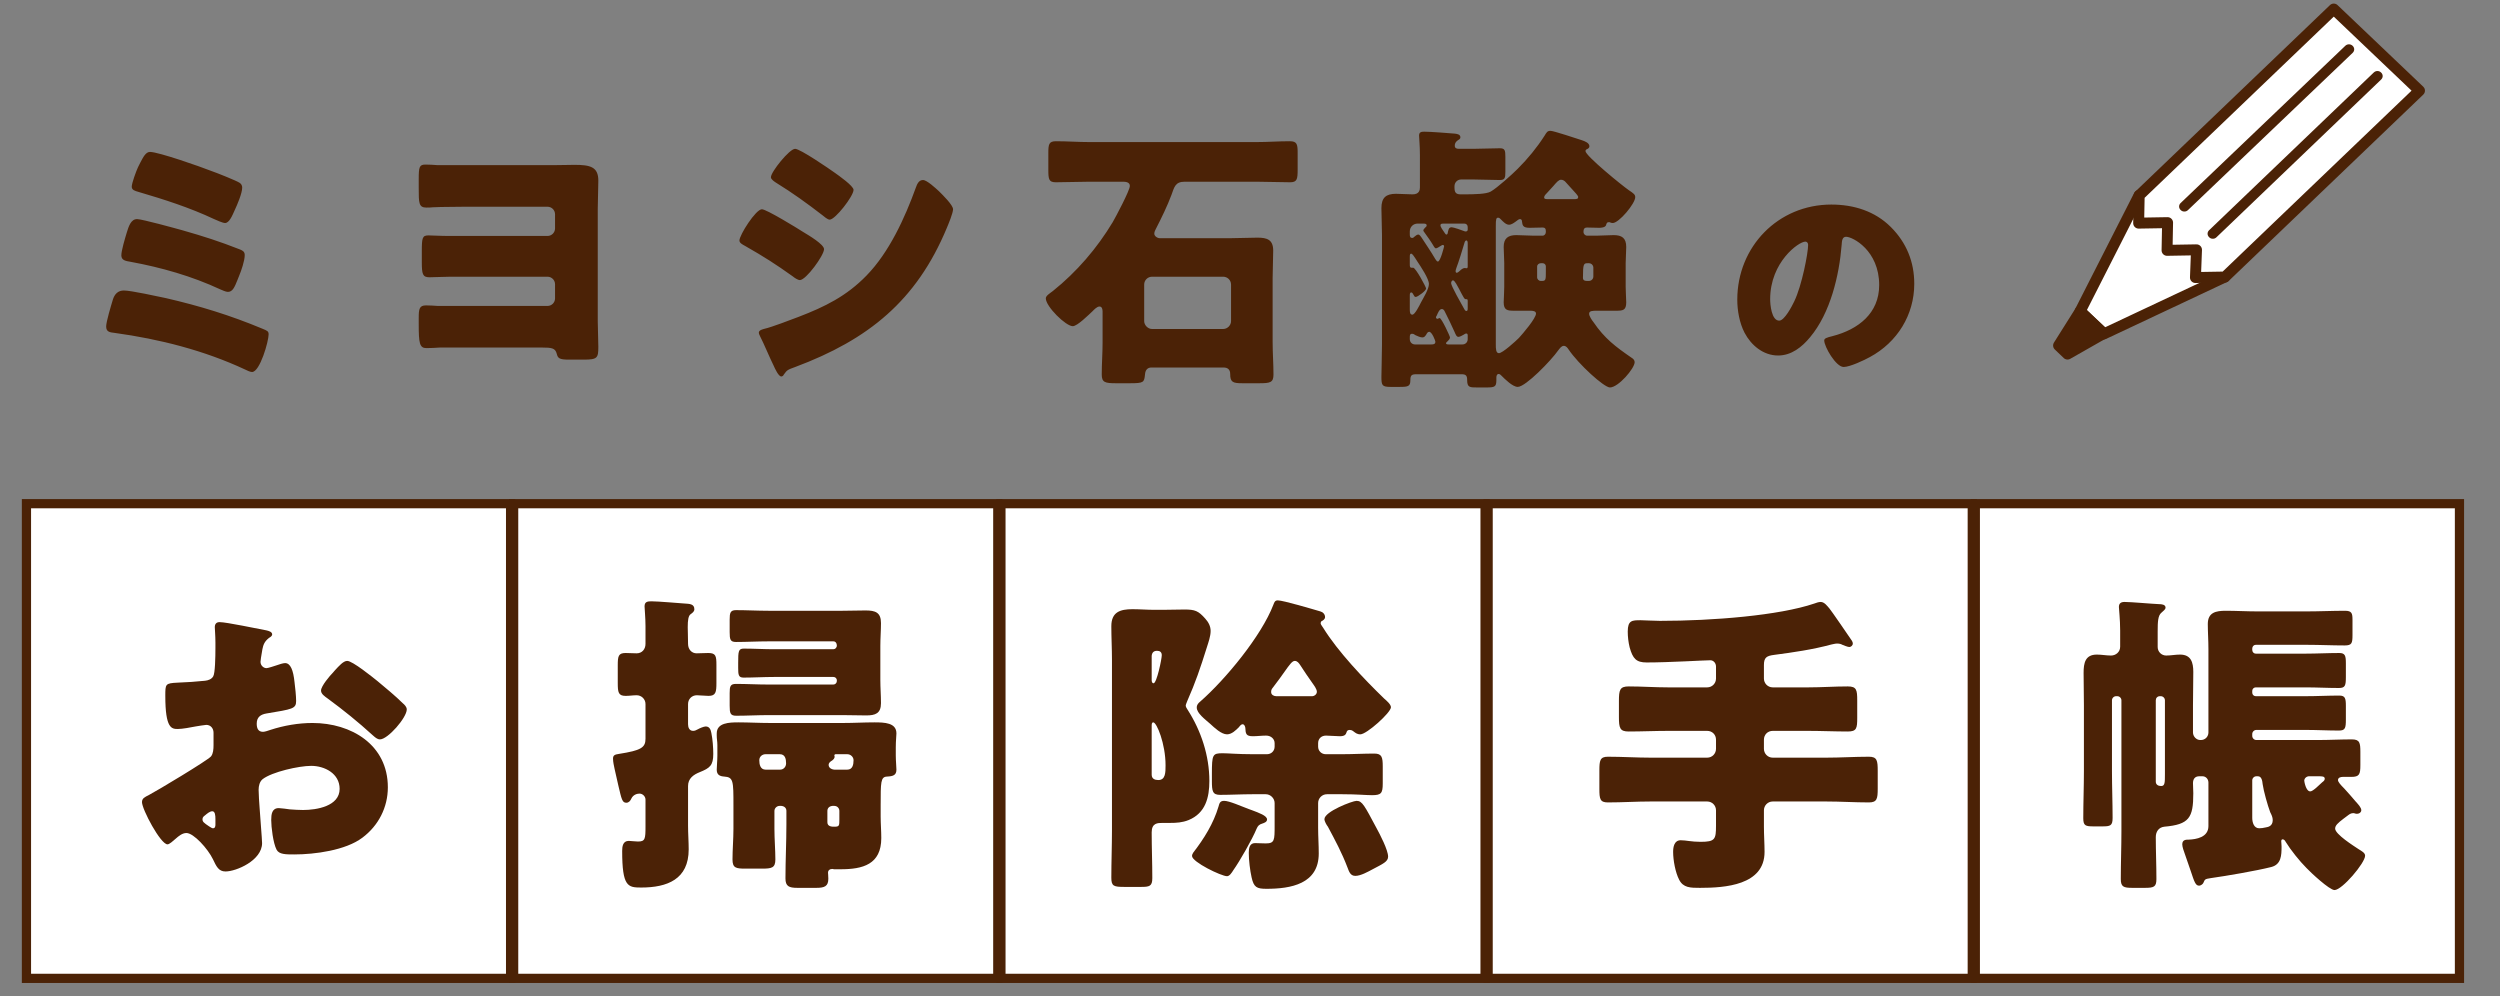 <svg width="276" height="110" viewBox="0 0 276 110" fill="none" xmlns="http://www.w3.org/2000/svg">
<rect x="0" y="0" width="276" height="110" fill="#808080" stroke="none"/>
<path d="M14.544 20.619C14.544 20.216 15.04 18.882 15.227 18.478C15.32 18.323 15.382 18.137 15.475 17.982C15.816 17.33 16.096 16.772 16.561 16.772C17.492 16.772 22.178 18.416 23.264 18.851C23.822 19.037 26.087 19.937 26.46 20.185C26.646 20.309 26.739 20.495 26.739 20.712C26.739 21.333 26.181 22.636 25.901 23.226C25.653 23.785 25.312 24.622 24.846 24.622C24.598 24.622 23.915 24.312 23.636 24.188C20.936 22.916 18.113 22.016 15.258 21.178C14.947 21.085 14.544 20.992 14.544 20.619ZM13.675 32.07C14.451 32.07 17.399 32.721 18.299 32.908C22.053 33.777 25.405 34.801 28.973 36.29C29.501 36.507 29.656 36.569 29.656 36.911C29.656 37.687 28.694 41.069 27.825 41.069C27.608 41.069 27.236 40.883 27.049 40.79C22.519 38.679 17.616 37.438 12.682 36.756C12.155 36.694 11.72 36.663 11.72 36.042C11.72 35.514 12.279 33.684 12.465 33.063C12.651 32.473 13.023 32.07 13.675 32.07ZM15.134 24.188C15.661 24.188 19.385 25.212 20.161 25.429C22.55 26.112 24.195 26.639 26.491 27.539C26.801 27.663 27.018 27.788 27.018 28.16C27.018 28.781 26.646 29.867 26.398 30.456L26.212 30.922C25.901 31.698 25.684 32.225 25.157 32.225C24.939 32.225 24.536 32.039 24.319 31.946C21.185 30.487 17.802 29.525 14.42 28.905C13.892 28.812 13.396 28.75 13.396 28.191C13.396 27.663 13.799 26.329 13.985 25.709C14.203 24.995 14.451 24.188 15.134 24.188ZM48.275 18.23H61.277C62.084 18.23 62.828 18.199 63.418 18.199C65.156 18.199 66.056 18.416 66.056 19.937C66.056 20.992 65.993 22.016 65.993 23.04V35.483C65.993 36.414 66.056 37.345 66.056 38.276C66.056 39.517 65.963 39.703 64.442 39.703H62.797C61.742 39.703 61.587 39.548 61.463 39.052C61.308 38.431 60.904 38.369 59.849 38.369H48.554C48.057 38.4 47.561 38.431 47.065 38.431C46.32 38.431 46.227 37.873 46.227 35.825V35.111C46.227 34.118 46.289 33.715 47.033 33.715C47.375 33.715 47.964 33.746 48.368 33.777H60.439C60.904 33.777 61.277 33.404 61.277 32.939V31.387C61.277 30.922 60.904 30.549 60.439 30.549H49.764C49.02 30.549 47.995 30.611 47.406 30.611C46.661 30.611 46.568 30.27 46.568 28.936V27.726C46.568 26.236 46.63 25.988 47.313 25.988C47.685 25.988 48.585 26.05 49.671 26.05H60.439C60.904 26.05 61.277 25.677 61.277 25.212V23.66C61.277 23.195 60.904 22.823 60.439 22.823H51.316C50.137 22.854 48.957 22.823 47.778 22.885C47.53 22.916 47.313 22.916 47.065 22.916C46.227 22.916 46.227 22.388 46.227 20.806V19.782C46.227 18.447 46.289 18.168 46.971 18.168C47.406 18.168 47.84 18.199 48.275 18.23ZM87.777 16.43C88.336 16.43 91.501 18.602 92.153 19.068C92.587 19.378 94.232 20.526 94.232 20.961C94.232 21.643 92.215 24.25 91.594 24.25C91.377 24.25 90.974 23.909 90.787 23.753C89.143 22.481 87.467 21.271 85.698 20.185C85.512 20.061 85.109 19.813 85.109 19.564C85.109 18.975 87.157 16.43 87.777 16.43ZM81.633 26.546C81.633 25.957 83.433 23.102 84.116 23.102C84.612 23.102 88.057 25.212 88.677 25.615C89.298 25.988 90.974 26.981 90.974 27.508C90.974 28.191 88.987 30.922 88.305 30.922C88.088 30.922 87.715 30.674 87.529 30.518C85.667 29.184 84.302 28.315 82.285 27.167C81.944 26.981 81.633 26.826 81.633 26.546ZM83.774 36.724C83.774 36.445 84.209 36.352 84.426 36.29C85.14 36.135 87.343 35.297 88.15 34.987C91.067 33.87 93.456 32.691 95.659 30.425C98.173 27.85 99.91 24.033 101.121 20.681C101.245 20.34 101.431 19.875 101.896 19.875C102.331 19.875 103.293 20.775 103.665 21.116C104.069 21.519 105.217 22.636 105.217 23.102C105.217 23.505 104.72 24.715 104.534 25.15C101.183 33.218 95.845 37.5 87.808 40.51C86.971 40.821 86.908 40.821 86.536 41.348C86.505 41.441 86.381 41.565 86.257 41.565C85.947 41.565 85.543 40.666 85.419 40.386C84.984 39.517 84.333 37.935 83.93 37.159C83.867 37.035 83.774 36.849 83.774 36.724ZM121.725 37.811V34.397C121.725 34.149 121.663 33.839 121.384 33.839C121.105 33.839 120.794 34.18 120.608 34.366C120.205 34.739 118.933 36.011 118.436 36.011C117.66 36.011 115.457 33.839 115.457 32.939C115.457 32.66 115.86 32.411 116.233 32.132C118.87 30.022 121.105 27.415 122.842 24.529C123.184 23.94 124.735 21.023 124.735 20.526C124.735 20.123 124.301 20.061 123.991 20.061H120.298C119.057 20.061 117.815 20.123 116.574 20.123C115.798 20.123 115.736 19.813 115.736 18.758V16.896C115.736 15.934 115.798 15.592 116.574 15.592C117.815 15.592 119.057 15.685 120.298 15.685H138.699C139.941 15.685 141.151 15.592 142.392 15.592C143.199 15.592 143.261 15.934 143.261 16.896V18.727C143.261 19.782 143.199 20.123 142.423 20.123C141.182 20.123 139.941 20.061 138.699 20.061H130.786C129.731 20.061 129.638 20.681 129.328 21.519C128.893 22.698 128.211 24.095 127.621 25.243C127.528 25.398 127.435 25.615 127.435 25.802C127.435 26.05 127.745 26.298 128.056 26.298H135.782C136.806 26.298 137.83 26.236 138.823 26.236C139.878 26.236 140.561 26.453 140.561 27.663C140.561 28.657 140.499 29.649 140.499 30.674V37.811C140.499 38.99 140.592 40.169 140.592 41.348C140.592 42.217 140.251 42.31 139.041 42.31H137.148C136.093 42.31 135.813 42.186 135.813 41.286C135.813 40.821 135.565 40.572 135.069 40.572H127.125C126.659 40.572 126.442 40.883 126.411 41.317C126.318 42.217 126.287 42.31 124.735 42.31H123.184C122.005 42.31 121.632 42.217 121.632 41.348C121.632 40.169 121.725 38.99 121.725 37.811ZM126.318 31.418V35.452C126.318 35.887 126.721 36.321 127.187 36.321H135.038C135.503 36.321 135.907 35.918 135.907 35.452V31.418C135.907 30.922 135.503 30.549 135.038 30.549H127.187C126.721 30.549 126.318 30.922 126.318 31.418ZM161.383 41.317H156.387C155.86 41.317 155.704 41.41 155.704 41.969C155.704 42.651 155.456 42.714 154.556 42.714H153.501C152.57 42.714 152.508 42.527 152.508 41.596C152.508 40.945 152.57 39.145 152.57 38.028V25.895C152.57 24.933 152.508 23.971 152.508 22.978C152.508 21.83 153.005 21.395 154.122 21.395C154.742 21.395 155.332 21.457 155.953 21.457C156.697 21.457 156.759 20.961 156.759 20.681V17.175C156.759 16.027 156.666 15.251 156.666 14.972C156.666 14.599 156.884 14.537 157.225 14.537C157.908 14.537 159.894 14.693 160.638 14.755C160.887 14.786 161.228 14.848 161.228 15.158C161.228 15.344 161.073 15.406 160.887 15.53C160.7 15.685 160.607 15.841 160.607 16.089C160.607 16.368 160.824 16.43 161.073 16.43H162.624C163.617 16.43 164.61 16.368 165.572 16.368C166.131 16.368 166.193 16.585 166.193 17.299V18.975C166.193 19.657 166.131 19.875 165.572 19.875C164.61 19.875 163.617 19.813 162.624 19.813H161.321C160.887 19.813 160.576 20.154 160.576 20.557V20.712C160.576 21.24 160.731 21.457 161.259 21.457H161.538C162.81 21.457 164.114 21.426 164.579 21.147C165.324 20.712 166.907 19.285 167.558 18.633C168.675 17.516 169.668 16.306 170.506 15.003C170.754 14.599 170.816 14.444 171.189 14.444C171.499 14.444 174.137 15.313 174.602 15.468C174.975 15.592 175.471 15.779 175.471 16.151C175.471 16.306 175.347 16.399 175.223 16.461C175.13 16.492 175.037 16.554 175.037 16.678C175.037 17.206 179.133 20.526 179.815 20.992C180.374 21.364 180.529 21.488 180.529 21.768C180.529 22.481 178.729 24.622 178.047 24.622C177.892 24.622 177.83 24.591 177.705 24.529H177.581C177.395 24.529 177.364 24.684 177.302 24.871C177.209 25.119 176.743 25.15 176.557 25.15C176.092 25.15 175.657 25.119 175.192 25.119C174.944 25.119 174.819 25.274 174.819 25.522V25.615C174.819 25.833 175.006 26.019 175.223 26.019H176.247C176.868 26.019 177.488 25.957 178.14 25.957C179.04 25.957 179.536 26.267 179.536 27.26C179.536 27.85 179.474 28.439 179.474 29.06V31.666C179.474 32.287 179.536 33.001 179.536 33.373C179.536 34.273 179.164 34.304 178.388 34.304H176.34C175.812 34.304 175.44 34.304 175.44 34.645C175.44 34.894 175.75 35.359 175.906 35.545C177.147 37.376 178.357 38.276 180.157 39.517C180.312 39.61 180.467 39.766 180.467 39.983C180.467 40.666 178.667 42.776 177.736 42.776C177.085 42.776 174.261 40.2 173.175 38.586C173.051 38.4 172.896 38.183 172.647 38.183C172.368 38.183 172.182 38.493 172.027 38.679C171.251 39.797 168.427 42.714 167.558 42.714C167 42.714 166.131 41.845 165.758 41.472C165.665 41.379 165.572 41.286 165.448 41.286C165.262 41.286 165.2 41.503 165.2 41.658V41.969C165.2 42.714 165.014 42.776 164.052 42.776H163.09C162.252 42.776 161.973 42.776 161.973 41.938C161.973 41.503 161.849 41.317 161.383 41.317ZM168.955 34.304H167.155C166.41 34.304 166.007 34.242 166.007 33.373C166.007 33.001 166.069 32.349 166.069 31.666V29.06C166.069 28.439 166.007 27.85 166.007 27.26C166.007 26.298 166.503 25.957 167.403 25.957C168.024 25.957 168.675 26.019 169.296 26.019H170.289C170.506 26.019 170.661 25.833 170.661 25.615V25.553C170.661 25.274 170.599 25.119 170.289 25.119C169.823 25.119 169.358 25.15 168.862 25.15C168.086 25.15 168.086 24.84 168.024 24.436C168.024 24.312 167.962 24.188 167.806 24.188C167.682 24.188 167.527 24.312 167.372 24.436C167.155 24.591 166.876 24.809 166.596 24.809C166.255 24.809 165.945 24.467 165.727 24.25C165.634 24.157 165.541 24.033 165.386 24.033C165.169 24.033 165.138 24.25 165.138 24.902V38.059C165.138 38.462 165.138 38.99 165.479 38.99C165.883 38.99 167.341 37.656 167.682 37.314C168.086 36.88 169.575 35.142 169.575 34.614C169.575 34.335 169.203 34.304 168.955 34.304ZM157.132 24.684H156.511C156.015 24.684 155.642 25.057 155.642 25.553V25.864C155.642 26.112 155.673 26.267 155.922 26.267C156.015 26.267 156.077 26.205 156.139 26.143C156.263 26.05 156.418 25.895 156.573 25.895C156.728 25.895 156.852 26.112 156.946 26.236C157.442 27.012 157.97 27.757 158.435 28.563C158.497 28.657 158.621 28.874 158.745 28.874C159.025 28.874 159.428 27.229 159.428 27.198C159.428 27.136 159.397 27.043 159.304 27.043C159.242 27.043 159.211 27.043 159.025 27.167C158.838 27.291 158.621 27.415 158.528 27.415C158.435 27.415 158.373 27.322 158.311 27.229C158.032 26.733 157.566 26.081 157.225 25.615C157.194 25.584 157.132 25.491 157.132 25.429C157.132 25.336 157.318 25.15 157.38 25.088C157.473 25.026 157.504 24.964 157.504 24.871C157.504 24.715 157.349 24.684 157.132 24.684ZM162.035 25.305V25.057C162.035 24.84 161.88 24.684 161.662 24.684H159.428C159.118 24.684 159.025 24.715 159.025 24.871C159.025 25.057 159.273 25.398 159.49 25.709C159.552 25.802 159.614 25.895 159.676 25.895C159.831 25.895 159.831 25.709 159.863 25.553C159.925 25.336 159.956 25.088 160.266 25.088C160.452 25.088 161.445 25.429 161.662 25.522C161.724 25.553 161.755 25.553 161.817 25.553C162.035 25.553 162.035 25.398 162.035 25.305ZM155.642 28.346V29.184C155.642 29.37 155.642 29.556 155.828 29.556H156.015C156.294 29.556 157.442 31.698 157.442 31.853C157.442 32.101 156.511 32.784 156.294 32.784C156.17 32.784 156.108 32.66 156.046 32.535C155.953 32.38 155.922 32.287 155.797 32.287C155.642 32.287 155.642 32.504 155.642 32.628V34.149C155.642 34.397 155.642 34.739 155.922 34.739C156.201 34.739 156.666 33.808 156.884 33.373C157.132 32.908 157.752 31.915 157.752 31.356C157.752 30.767 156.852 29.432 156.48 28.874C156.108 28.284 155.922 28.005 155.797 28.005C155.673 28.005 155.642 28.098 155.642 28.346ZM162.035 33.932V33.249C162.035 33.032 162.004 33.032 161.849 33.032C161.662 33.032 161.631 32.939 161.042 31.822C160.949 31.666 160.607 30.953 160.421 30.953C160.266 30.953 160.204 31.139 160.204 31.263C160.204 31.573 161.321 33.528 161.6 34.025C161.662 34.149 161.755 34.335 161.88 34.335C162.035 34.335 162.035 34.211 162.035 33.932ZM162.035 29.339V26.919C162.035 26.764 162.035 26.546 161.88 26.546C161.755 26.546 161.693 26.733 161.662 26.857C161.569 27.229 160.949 29.184 160.793 29.556C160.762 29.68 160.7 29.805 160.7 29.929C160.7 30.022 160.731 30.115 160.824 30.115C160.918 30.115 161.104 29.96 161.166 29.898C161.29 29.774 161.507 29.587 161.724 29.587C161.755 29.587 161.849 29.618 161.88 29.618C162.035 29.618 162.035 29.525 162.035 29.339ZM160.049 38.028H161.445C161.786 38.028 162.035 37.78 162.035 37.438V37.066C162.035 36.973 162.035 36.818 161.88 36.818C161.786 36.818 161.693 36.88 161.6 36.942C161.445 37.035 161.166 37.19 161.011 37.19C160.793 37.19 160.7 36.911 160.576 36.631C160.235 35.856 159.863 35.111 159.49 34.366C159.428 34.242 159.335 34.118 159.18 34.118C158.901 34.118 158.745 34.552 158.621 34.832C158.59 34.894 158.528 34.956 158.528 35.049C158.528 35.111 158.621 35.204 158.683 35.204C158.745 35.204 158.87 35.111 158.932 35.111C159.149 35.111 160.08 37.128 160.08 37.252C160.08 37.438 159.894 37.593 159.769 37.718C159.707 37.78 159.645 37.811 159.645 37.904C159.645 38.028 159.831 38.028 160.049 38.028ZM155.642 37.252V37.438C155.642 37.78 155.891 38.028 156.232 38.028H157.939C158.218 38.028 158.466 38.028 158.466 37.718C158.466 37.624 158.094 36.631 157.783 36.631C157.628 36.631 157.535 36.787 157.473 36.911C157.349 37.097 157.256 37.252 157.039 37.252C156.79 37.252 156.48 37.097 156.263 37.004C156.139 36.911 156.046 36.849 155.891 36.849C155.642 36.849 155.642 37.066 155.642 37.252ZM170.661 29.991V29.401C170.661 29.215 170.506 29.06 170.32 29.06H170.103C169.886 29.06 169.699 29.215 169.699 29.432V30.611C169.699 30.829 169.886 31.015 170.103 31.015H170.227C170.661 31.015 170.661 30.86 170.661 29.991ZM175.223 31.015H175.409C175.688 31.015 175.906 30.798 175.906 30.518V29.556C175.906 29.277 175.688 29.06 175.409 29.06H175.285C174.851 29.06 174.757 29.091 174.757 30.674C174.757 30.984 175.006 31.015 175.223 31.015ZM171.065 21.985H173.671C174.075 21.985 174.23 21.985 174.23 21.736C174.23 21.612 173.889 21.24 173.485 20.806C173.299 20.588 173.082 20.371 172.865 20.123C172.74 19.968 172.554 19.844 172.337 19.844C172.089 19.844 171.872 20.092 171.499 20.526C171.313 20.744 171.158 20.899 170.848 21.24C170.692 21.395 170.475 21.612 170.475 21.768C170.475 21.985 170.599 21.985 171.065 21.985ZM202.175 22.583C204.66 22.583 206.999 23.314 208.753 25.068C210.483 26.798 211.335 28.918 211.335 31.33C211.335 34.765 209.459 37.786 206.438 39.418C205.829 39.759 204.221 40.515 203.539 40.515C202.686 40.515 201.395 38.273 201.395 37.591C201.395 37.372 201.614 37.274 202.321 37.104C205.147 36.373 207.462 34.594 207.462 31.476C207.462 27.651 204.538 26.14 203.807 26.14C203.393 26.14 203.344 26.579 203.32 27.017C203.052 30.404 202.077 34.546 199.836 37.226C198.934 38.322 197.765 39.248 196.303 39.248C194.671 39.248 193.331 38.127 192.6 36.738C192.04 35.666 191.796 34.278 191.796 33.084C191.796 27.237 196.303 22.583 202.175 22.583ZM199.3 26.676C198.593 26.676 195.426 28.918 195.426 33.035C195.426 33.62 195.572 35.398 196.425 35.398C197.01 35.398 197.838 33.79 198.082 33.279C198.934 31.525 199.617 27.919 199.617 27.042C199.617 26.847 199.519 26.676 199.3 26.676Z" fill="#4B2206"/>
<path d="M245.612 30.584L232.259 36.868L229.646 34.365L236.149 21.575L245.612 30.584Z" fill="white" stroke="#4B2206" stroke-width="1.209" stroke-miterlimit="10" stroke-linecap="round" stroke-linejoin="round"/>
<path d="M228.254 39.09L227.267 38.145L229.648 34.363L232.26 36.81L228.254 39.09Z" fill="#4B2206" stroke="#4B2206" stroke-width="1.209" stroke-miterlimit="10" stroke-linecap="round" stroke-linejoin="round"/>
<path d="M245.629 30.584L242.378 30.64L242.494 27.581L239.243 27.637L239.301 24.579L236.108 24.634L236.166 21.576L257.647 1L267.11 10.009L245.629 30.584Z" fill="white" stroke="#4B2206" stroke-width="1.209" stroke-miterlimit="10" stroke-linecap="round" stroke-linejoin="round"/>
<path d="M241.153 23.354C240.979 23.354 240.863 23.298 240.747 23.187C240.514 22.965 240.514 22.631 240.747 22.409L258.918 5.058C259.15 4.836 259.499 4.836 259.731 5.058C259.963 5.281 259.963 5.614 259.731 5.837L241.559 23.187C241.443 23.298 241.327 23.354 241.153 23.354Z" fill="#4B2206"/>
<path d="M244.296 26.358C244.122 26.358 244.006 26.302 243.89 26.191C243.658 25.968 243.658 25.635 243.89 25.412L262.061 8.007C262.294 7.784 262.642 7.784 262.874 8.007C263.106 8.229 263.106 8.563 262.874 8.785L244.703 26.191C244.587 26.302 244.471 26.358 244.296 26.358Z" fill="#4B2206"/>
<rect x="2.92" y="55.607" width="53.45" height="52.404" fill="white" stroke="#4B2206" stroke-width="1.019"/>
<rect x="56.707" y="55.607" width="53.45" height="52.404" fill="white" stroke="#4B2206" stroke-width="1.019"/>
<rect x="110.502" y="55.607" width="53.45" height="52.404" fill="white" stroke="#4B2206" stroke-width="1.019"/>
<rect x="164.289" y="55.607" width="53.45" height="52.404" fill="white" stroke="#4B2206" stroke-width="1.019"/>
<rect x="218.075" y="55.607" width="53.45" height="52.404" fill="white" stroke="#4B2206" stroke-width="1.019"/>
<path d="M28.655 89.11C28.69 89.806 28.934 92.66 28.934 93.078C28.934 94.992 26.08 96.21 24.897 96.21C24.131 96.21 23.888 95.653 23.505 94.852C22.948 93.704 21.382 91.964 20.581 91.964C20.129 91.964 19.711 92.312 19.398 92.59C19.12 92.834 18.702 93.217 18.493 93.217C17.728 93.217 15.675 89.354 15.675 88.553C15.675 88.136 15.988 87.997 16.405 87.788C17.275 87.335 22.913 83.96 23.296 83.507C23.54 83.194 23.574 82.707 23.574 82.254V80.897C23.574 80.41 23.261 80.027 22.774 80.027C22.635 80.027 21.799 80.166 21.591 80.201C21.069 80.305 20.129 80.48 19.642 80.48C18.946 80.48 18.25 80.445 18.25 76.825C18.25 75.503 18.25 75.433 19.607 75.364C20.616 75.329 21.625 75.259 22.635 75.155C22.983 75.12 23.366 74.981 23.54 74.668C23.748 74.32 23.783 72.58 23.783 71.536V70.944C23.783 70.213 23.714 69.448 23.714 69.239C23.714 68.891 23.888 68.682 24.236 68.682C25.001 68.682 28.412 69.413 29.386 69.587C29.699 69.656 30.047 69.761 30.047 70.039C30.047 70.213 29.839 70.352 29.699 70.422C29.177 70.84 29.073 71.188 28.969 71.675C28.829 72.44 28.76 72.963 28.76 73.067C28.76 73.45 29.073 73.763 29.421 73.763C29.595 73.763 30.326 73.519 30.535 73.45C30.813 73.345 31.265 73.206 31.474 73.206C32.066 73.206 32.379 73.972 32.518 75.329C32.588 75.851 32.692 76.86 32.692 77.382C32.692 78.252 32.309 78.287 29.386 78.774C28.795 78.879 28.342 79.157 28.342 79.888C28.342 80.375 28.481 80.793 29.038 80.793C29.247 80.793 29.63 80.653 29.839 80.584C31.335 80.097 32.936 79.818 34.502 79.818C38.782 79.818 42.819 82.22 42.819 86.918C42.819 89.145 41.775 91.163 40.001 92.486C38.156 93.878 34.746 94.33 32.483 94.33C31.544 94.33 30.813 94.33 30.535 93.808C30.152 93.078 29.943 91.303 29.943 90.537C29.943 89.911 30.013 89.215 30.778 89.215C30.987 89.215 31.753 89.319 31.996 89.354C32.414 89.389 33.075 89.423 33.458 89.423C34.954 89.423 37.495 89.006 37.495 87.092C37.495 85.386 35.824 84.551 34.363 84.551C33.005 84.551 30.047 85.213 29.003 86.013C28.655 86.291 28.551 86.778 28.551 87.196C28.551 87.614 28.621 88.693 28.655 89.11ZM23.783 91.024V90.433C23.783 90.015 23.748 89.563 23.435 89.563C23.157 89.563 22.844 89.841 22.635 90.015C22.495 90.12 22.356 90.224 22.356 90.433C22.356 90.711 22.461 90.816 23.087 91.233C23.296 91.372 23.435 91.442 23.505 91.442C23.748 91.442 23.783 91.233 23.783 91.024ZM38.33 72.963C38.922 72.963 41.149 74.772 41.671 75.19C42.471 75.851 43.724 76.895 44.455 77.626C44.664 77.8 44.907 78.043 44.907 78.322C44.907 79.227 42.819 81.628 41.949 81.628C41.636 81.628 41.393 81.384 41.114 81.141C39.548 79.714 37.913 78.391 36.207 77.139C35.824 76.86 35.442 76.617 35.442 76.234C35.442 75.747 36.416 74.598 36.764 74.25C36.834 74.18 36.903 74.076 36.973 74.007C37.425 73.519 37.913 72.963 38.33 72.963Z" fill="#4B2206"/>
<path d="M92.387 75.19V75.12C92.387 74.876 92.213 74.737 92.004 74.737H85.427C84.313 74.737 83.2 74.807 82.086 74.807C81.529 74.807 81.495 74.494 81.495 73.728V73.171C81.495 71.884 81.529 71.605 82.121 71.605C83.235 71.605 84.313 71.675 85.427 71.675H92.004C92.213 71.675 92.387 71.501 92.387 71.257C92.387 71.014 92.248 70.805 92.004 70.805H84.835C83.617 70.805 82.434 70.874 81.251 70.874C80.624 70.874 80.555 70.596 80.555 69.796V68.403C80.555 67.673 80.624 67.359 81.251 67.359C82.434 67.359 83.617 67.429 84.835 67.429H93.014C93.884 67.429 94.719 67.394 95.554 67.394C96.633 67.394 97.26 67.603 97.26 68.786C97.26 69.621 97.19 70.457 97.19 71.292V75.085C97.19 75.921 97.26 76.756 97.26 77.626C97.26 78.774 96.633 78.983 95.624 78.983C94.754 78.983 93.884 78.948 93.014 78.948H84.835C83.652 78.948 82.469 79.018 81.286 79.018C80.624 79.018 80.555 78.74 80.555 77.904V76.512C80.555 75.781 80.624 75.503 81.251 75.503C82.434 75.503 83.617 75.573 84.835 75.573H92.004C92.213 75.573 92.387 75.398 92.387 75.19ZM71.263 81.558V77.73C71.263 77.173 70.811 76.756 70.288 76.756C69.871 76.756 69.488 76.825 69.07 76.825C68.27 76.825 68.201 76.443 68.201 75.398V73.45C68.201 72.44 68.27 72.092 69.07 72.092C69.453 72.092 69.941 72.127 70.288 72.127C70.88 72.127 71.263 71.675 71.263 71.083V69.134C71.263 68.23 71.159 67.116 71.159 66.942C71.159 66.42 71.507 66.385 71.924 66.385C72.655 66.385 75.022 66.594 75.578 66.629C76.1 66.663 76.657 66.663 76.657 67.255C76.657 67.499 76.483 67.638 76.24 67.812C75.996 67.986 75.926 68.473 75.926 69.239C75.926 69.726 75.961 70.352 75.961 71.083C75.961 71.71 76.379 72.127 76.901 72.127C77.284 72.127 77.771 72.092 78.188 72.092C79.024 72.092 79.093 72.406 79.093 73.415V75.398C79.093 76.408 79.024 76.825 78.223 76.825C77.84 76.825 77.284 76.756 76.936 76.756C76.379 76.756 75.961 77.173 75.961 77.73V79.957C75.961 80.305 76.1 80.688 76.518 80.688C76.692 80.688 76.866 80.619 77.04 80.514C77.214 80.41 77.701 80.201 77.91 80.201C78.328 80.201 78.467 80.549 78.536 80.932C78.676 81.593 78.745 82.568 78.745 83.229C78.745 84.516 78.362 84.795 77.249 85.247C76.553 85.526 75.961 85.943 75.961 86.778V91.163C75.961 92.034 76.031 92.904 76.031 93.774C76.031 97.08 73.664 97.984 70.776 97.984C69.314 97.984 68.688 97.88 68.688 93.948C68.688 93.46 68.757 92.834 69.418 92.834C69.627 92.834 70.115 92.904 70.428 92.904C71.228 92.904 71.263 92.625 71.263 91.233V88.275C71.263 87.927 70.95 87.614 70.602 87.614C70.358 87.614 69.906 87.718 69.697 88.171C69.593 88.414 69.418 88.623 69.14 88.623C68.688 88.623 68.618 88.205 68.27 86.744C68.166 86.257 68.026 85.63 67.853 84.899C67.783 84.551 67.678 84.134 67.678 83.751C67.678 83.368 67.887 83.298 68.34 83.229C70.776 82.846 71.263 82.533 71.263 81.558ZM92.109 88.971H91.9C91.552 89.006 91.343 89.215 91.343 89.528V90.781C91.343 91.268 91.865 91.268 92.109 91.268C92.666 91.268 92.666 91.163 92.666 90.433V89.528C92.666 89.215 92.422 88.971 92.109 88.971ZM92.109 84.969H93.536C94.127 84.969 94.232 84.412 94.232 83.925C94.232 83.577 93.919 83.264 93.536 83.264H92.248C92.144 83.264 92.109 83.368 92.109 83.403C92.109 83.438 92.144 83.507 92.144 83.542C92.144 83.716 92.004 83.855 91.865 83.96C91.691 84.064 91.483 84.203 91.483 84.447C91.483 84.725 91.726 84.934 92.109 84.969ZM84.522 84.969H86.123C86.506 84.969 86.784 84.656 86.784 84.273C86.784 83.786 86.68 83.264 86.088 83.264H84.522C84.139 83.264 83.826 83.542 83.826 83.925C83.826 84.377 83.931 84.969 84.522 84.969ZM86.262 88.971H86.053C85.775 88.971 85.497 89.215 85.497 89.528V91.511C85.497 92.625 85.601 93.878 85.601 94.887C85.601 95.827 85.183 95.897 84.105 95.897H82.295C81.251 95.897 80.868 95.827 80.868 94.887C80.868 93.808 80.972 92.625 80.972 91.511V88.936C80.972 86.222 80.972 85.804 79.963 85.734C79.441 85.7 79.128 85.526 79.128 84.969C79.128 84.551 79.198 83.994 79.198 83.403V82.254C79.198 81.837 79.128 81.593 79.128 81.21V80.967C79.128 79.784 80.52 79.749 81.529 79.749C82.678 79.749 83.826 79.818 85.01 79.818H93.083C94.232 79.818 95.38 79.749 96.529 79.749C97.642 79.749 98.965 79.784 98.965 80.967C98.965 81.315 98.895 81.732 98.895 82.498V83.403C98.895 84.029 98.965 84.621 98.965 84.969C98.965 85.595 98.582 85.7 97.921 85.734C97.225 85.769 97.225 86.326 97.225 88.936V90.12C97.225 90.955 97.294 91.755 97.294 92.521C97.294 95.444 95.241 95.966 92.805 95.966C92.492 95.966 92.387 95.966 92.074 95.966C92.039 95.966 91.935 95.931 91.9 95.931C91.622 95.931 91.413 96.07 91.413 96.349C91.413 96.384 91.448 96.732 91.448 97.01C91.448 97.845 91.03 98.019 90.125 98.019H88.037C87.097 98.019 86.715 97.845 86.715 96.975C86.715 94.992 86.819 93.008 86.819 90.99V89.528C86.819 89.215 86.61 89.006 86.262 88.971Z" fill="#4B2206"/>
<path d="M137.865 89.319C137.969 89.354 138.143 89.423 138.247 89.458C138.978 89.737 139.883 90.05 139.883 90.468C139.883 90.746 139.57 90.85 139.361 90.92C139.013 91.024 138.874 91.163 138.735 91.477C138.247 92.66 136.855 95.096 136.159 96.07C135.985 96.349 135.742 96.732 135.463 96.732C134.837 96.732 131.6 95.166 131.6 94.504C131.6 94.365 131.67 94.226 131.739 94.122C132.923 92.59 133.967 90.92 134.524 89.041C134.628 88.658 134.698 88.414 135.15 88.414C135.707 88.414 137.029 89.006 137.865 89.319ZM149.767 88.414C150.393 88.414 150.637 88.936 151.959 91.407C152.342 92.103 153.247 93.843 153.247 94.574C153.247 95.131 152.655 95.374 151.541 95.966C151.019 96.245 150.219 96.697 149.627 96.697C149.07 96.697 148.931 96.21 148.757 95.757C148.131 94.122 147.435 92.834 146.6 91.268C146.46 91.094 146.217 90.676 146.217 90.433C146.217 89.597 149.314 88.414 149.767 88.414ZM127.146 80.132V85.526C127.146 85.978 127.494 86.117 127.877 86.117C128.677 86.117 128.677 85.282 128.677 84.482C128.677 82.115 127.703 79.749 127.32 79.749C127.146 79.749 127.146 79.992 127.146 80.132ZM127.146 72.406V75.085C127.146 75.225 127.181 75.433 127.355 75.433C127.703 75.433 128.259 72.754 128.259 72.336C128.259 71.988 128.051 71.849 127.737 71.849C127.355 71.849 127.181 72.058 127.146 72.406ZM122.761 91.651V72.823C122.761 71.605 122.691 70.352 122.691 69.134C122.691 67.568 123.666 67.255 125.023 67.255C125.823 67.255 126.624 67.325 127.459 67.325H128.364C129.164 67.325 129.965 67.29 130.765 67.29C131.913 67.29 132.296 67.429 133.062 68.299C133.41 68.682 133.654 69.134 133.654 69.656C133.654 70.248 133.41 70.909 133.236 71.466C132.505 73.798 131.983 75.329 131.078 77.382C131.009 77.556 130.904 77.8 130.904 77.904C130.904 78.043 131.043 78.252 131.113 78.357C132.61 80.688 133.514 83.438 133.514 86.222C133.514 88.031 133.097 89.771 131.217 90.537C130.521 90.816 129.86 90.85 129.164 90.85H128.364C127.807 90.85 127.146 90.85 127.146 91.894C127.146 93.6 127.215 95.27 127.215 96.941C127.215 97.845 126.902 97.915 125.962 97.915H124.153C122.97 97.915 122.691 97.845 122.691 96.906C122.691 95.166 122.761 93.391 122.761 91.651ZM140.892 76.86H144.86C145.103 76.86 145.382 76.651 145.382 76.373C145.382 76.095 145.103 75.712 144.929 75.468C144.512 74.876 143.885 73.972 143.537 73.415C143.398 73.206 143.224 72.963 142.945 72.963C142.667 72.963 142.389 73.345 141.797 74.18C141.484 74.633 141.101 75.155 140.544 75.886C140.37 76.095 140.335 76.199 140.335 76.408C140.335 76.721 140.649 76.86 140.892 76.86ZM145.521 82.046V82.428C145.521 82.916 145.904 83.264 146.356 83.264H148.2C149.384 83.264 150.567 83.194 151.715 83.194C152.551 83.194 152.655 83.577 152.655 84.621V86.5C152.655 87.579 152.481 87.788 151.472 87.788C150.811 87.788 149.801 87.683 148.2 87.683H146.495C145.938 87.683 145.521 88.136 145.521 88.658V91.372C145.521 92.347 145.59 93.286 145.59 94.226C145.59 97.602 142.493 98.124 139.813 98.124C138.735 98.124 138.421 97.95 138.178 96.871C138.004 96.105 137.865 94.957 137.865 94.156C137.865 93.669 137.934 93.078 138.561 93.078C138.804 93.078 139.291 93.112 139.744 93.112C140.718 93.112 140.718 92.764 140.718 91.163V88.658C140.718 88.136 140.266 87.683 139.744 87.683H138.247C137.064 87.683 135.881 87.753 134.698 87.753C133.862 87.753 133.793 87.335 133.793 86.222V85.456C133.793 83.298 133.862 83.159 134.976 83.159C135.602 83.159 136.646 83.264 138.247 83.264H139.883C140.335 83.264 140.718 82.916 140.718 82.428V82.046C140.718 81.593 140.335 81.21 139.779 81.21C139.291 81.21 138.804 81.28 138.317 81.28C137.551 81.28 137.516 81.001 137.482 80.34C137.447 80.166 137.377 79.957 137.168 79.957C137.029 79.957 136.855 80.166 136.786 80.271C136.438 80.619 135.985 81.071 135.463 81.071C134.837 81.071 134.071 80.34 133.619 79.923C133.027 79.401 132.122 78.74 132.122 78.113C132.122 77.8 132.296 77.626 132.505 77.452C135.289 75.016 139.257 70.213 140.579 66.768C140.683 66.489 140.753 66.281 141.066 66.281C141.658 66.281 144.929 67.255 145.764 67.499C146.043 67.568 146.286 67.812 146.286 68.125C146.286 68.369 146.043 68.508 145.904 68.578C145.834 68.612 145.799 68.717 145.799 68.821C145.799 68.925 146.008 69.204 146.078 69.308C147.713 71.953 150.567 74.946 152.829 77.139C153.073 77.347 153.56 77.765 153.56 78.078C153.56 78.67 150.88 81.071 150.184 81.071C149.801 81.071 149.627 80.897 149.349 80.688C149.245 80.619 149.14 80.584 149.001 80.584C148.757 80.584 148.688 80.723 148.653 80.862C148.583 81.071 148.479 81.28 147.922 81.28C147.47 81.28 146.808 81.21 146.391 81.21C145.869 81.21 145.521 81.558 145.521 82.046Z" fill="#4B2206"/>
<path d="M194.737 73.415V74.911C194.737 75.433 195.155 75.886 195.712 75.886H199.644C201.071 75.886 202.533 75.781 203.994 75.781C204.969 75.781 205.038 76.164 205.038 77.347V79.261C205.038 80.41 204.969 80.758 203.994 80.758C202.533 80.758 201.071 80.688 199.644 80.688H195.712C195.155 80.688 194.737 81.106 194.737 81.663V82.672C194.737 83.194 195.155 83.646 195.712 83.646H201.593C203.194 83.646 204.76 83.542 206.326 83.542C207.231 83.542 207.3 83.96 207.3 85.108V87.057C207.3 88.171 207.231 88.588 206.326 88.588C204.76 88.588 203.194 88.484 201.593 88.484H195.712C195.155 88.484 194.737 88.936 194.737 89.458V91.268C194.737 92.207 194.807 93.147 194.807 94.052C194.807 97.741 190.422 98.019 187.673 98.019C186.629 98.019 185.828 98.019 185.376 97.115C184.958 96.314 184.714 94.957 184.714 94.052C184.714 93.53 184.819 92.764 185.55 92.764C186.141 92.764 186.733 92.938 187.742 92.938C189.343 92.938 189.447 92.66 189.447 91.163V89.458C189.447 88.936 189.03 88.484 188.473 88.484H182.244C180.678 88.484 179.111 88.588 177.511 88.588C176.641 88.588 176.571 88.205 176.571 87.092V85.073C176.571 83.96 176.641 83.542 177.511 83.542C179.111 83.542 180.678 83.646 182.244 83.646H188.473C189.03 83.646 189.447 83.194 189.447 82.672V81.663C189.447 81.106 189.03 80.688 188.473 80.688H184.158C182.696 80.688 181.269 80.758 179.807 80.758C178.833 80.758 178.729 80.375 178.729 79.157V77.382C178.729 76.164 178.833 75.781 179.807 75.781C181.269 75.781 182.696 75.886 184.158 75.886H188.473C189.03 75.886 189.447 75.433 189.447 74.911V73.589C189.447 73.206 189.169 72.893 188.821 72.893C188.195 72.893 184.262 73.136 181.791 73.136C180.643 73.136 180.26 72.719 179.912 71.466C179.773 70.874 179.703 70.318 179.703 69.726C179.703 68.473 180.19 68.473 181.13 68.473C181.548 68.473 182.522 68.543 183.253 68.543C189.099 68.543 196.408 67.951 200.305 66.629C200.514 66.559 200.758 66.455 201.001 66.455C201.419 66.455 201.732 66.907 201.976 67.186C202.115 67.325 204.168 70.318 204.447 70.735C204.516 70.84 204.551 70.944 204.551 71.048C204.551 71.257 204.342 71.431 204.168 71.431C203.994 71.431 203.577 71.257 203.403 71.188C203.229 71.083 203.02 71.048 202.811 71.048C202.602 71.048 202.393 71.118 202.185 71.153C200.131 71.71 197.974 72.023 195.851 72.301C195.05 72.406 194.737 72.58 194.737 73.415Z" fill="#4B2206"/>
<path d="M258.705 90.398C258.114 90.85 257.8 91.129 257.8 91.477C257.8 92.103 259.854 93.391 260.376 93.739C260.759 93.982 261.107 94.156 261.107 94.47C261.107 95.27 258.566 98.263 257.731 98.263C257.174 98.263 255.086 96.314 254.634 95.827C253.868 95.061 252.894 93.843 252.337 92.938C252.267 92.799 252.163 92.66 251.989 92.66C251.884 92.66 251.849 92.799 251.849 92.869C251.849 93.008 251.884 93.217 251.884 93.46C251.884 94.435 251.849 95.444 250.736 95.722C249.065 96.14 245.829 96.697 244.089 96.941C243.393 97.045 243.428 97.08 243.254 97.463C243.219 97.567 243.01 97.776 242.766 97.776C242.384 97.776 242.244 97.323 241.862 96.175C241.688 95.688 241.479 95.061 241.2 94.261C241.096 93.982 240.922 93.495 240.922 93.217C240.922 92.695 241.34 92.695 241.653 92.695C242.453 92.66 243.81 92.451 243.81 91.198V86.396C243.81 86.013 243.532 85.7 243.149 85.7H242.801C242.314 85.7 242.105 86.013 242.105 86.465C242.105 86.848 242.14 87.231 242.14 87.579C242.14 90.293 241.688 91.024 238.938 91.268C238.312 91.338 237.999 91.825 237.999 92.416C237.999 93.982 238.068 95.514 238.068 97.045C238.068 97.915 237.79 98.019 236.781 98.019H235.423C234.449 98.019 234.136 97.915 234.136 97.045C234.136 95.27 234.205 93.495 234.205 91.755V77.313C234.205 77.069 233.996 76.86 233.753 76.86H233.614C233.37 76.86 233.161 77.069 233.161 77.313V85.143C233.161 86.848 233.231 88.588 233.231 90.293C233.231 91.163 232.987 91.233 232.082 91.233H231.143C230.238 91.233 229.994 91.163 229.994 90.328C229.994 88.588 230.064 86.848 230.064 85.143V77.869C230.064 76.686 230.029 75.468 230.029 74.285C230.029 73.206 230.203 72.266 231.491 72.266C232.013 72.266 232.535 72.371 233.057 72.371C233.579 72.371 234.066 71.988 234.066 71.396V69.621C234.066 68.334 233.927 67.29 233.927 67.011C233.927 66.594 234.17 66.455 234.553 66.455C235.284 66.455 237.511 66.663 238.381 66.698C238.625 66.698 239.077 66.733 239.077 67.081C239.077 67.29 238.799 67.464 238.625 67.638C238.242 67.951 238.207 68.612 238.207 69.726V71.431C238.207 71.953 238.625 72.371 239.147 72.371C239.669 72.371 240.156 72.266 240.678 72.266C241.896 72.266 242.14 73.136 242.14 74.18C242.14 75.398 242.105 76.651 242.105 77.869V80.862C242.105 81.315 242.488 81.698 242.906 81.698H242.975C243.462 81.698 243.81 81.315 243.81 80.862V71.71C243.81 70.7 243.741 69.761 243.741 68.891C243.741 67.603 244.646 67.429 245.724 67.429C246.873 67.429 248.021 67.499 249.17 67.499H254.703C256.095 67.499 257.487 67.429 258.879 67.429C259.645 67.429 259.715 67.707 259.715 68.438V70.109C259.715 71.014 259.645 71.257 258.845 71.257C257.452 71.257 256.095 71.188 254.703 71.188H249.031C248.822 71.188 248.648 71.362 248.648 71.605V71.744C248.648 71.988 248.822 72.162 249.031 72.162H254.564C255.782 72.162 257 72.092 258.253 72.092C258.914 72.092 258.984 72.406 258.984 73.241V74.737C258.984 75.677 258.914 75.955 258.218 75.955C257 75.955 255.782 75.886 254.564 75.886H249.031C248.822 75.886 248.648 76.06 248.648 76.269V76.477C248.648 76.686 248.822 76.86 249.031 76.86H254.564C255.782 76.86 257 76.791 258.253 76.791C258.914 76.791 258.984 77.104 258.984 77.939V79.436C258.984 80.375 258.914 80.653 258.218 80.653C257 80.653 255.782 80.584 254.564 80.584H249.1C248.857 80.584 248.648 80.793 248.648 81.036V81.245C248.648 81.489 248.857 81.698 249.1 81.698H255.921C257.174 81.698 258.392 81.628 259.645 81.628C260.515 81.628 260.585 82.011 260.585 83.02V84.447C260.585 85.491 260.48 85.769 259.575 85.769H258.636C258.427 85.769 258.114 85.839 258.114 86.117C258.114 86.326 258.392 86.639 258.81 87.057C259.262 87.544 259.645 87.997 260.063 88.484C260.341 88.797 260.689 89.145 260.689 89.458C260.689 89.632 260.515 89.841 260.202 89.841C260.132 89.841 260.063 89.841 259.993 89.806C259.889 89.771 259.854 89.771 259.784 89.771C259.575 89.771 259.401 89.876 259.262 89.98C259.088 90.12 258.879 90.259 258.705 90.398ZM255.921 85.7H254.912C254.668 85.7 254.39 85.909 254.39 86.187C254.39 86.257 254.564 87.37 255.051 87.37C255.364 87.37 256.06 86.639 256.374 86.361C256.513 86.257 256.652 86.152 256.652 85.978C256.652 85.7 256.374 85.7 255.921 85.7ZM249.274 85.7H249.1C248.857 85.7 248.648 85.909 248.648 86.152V90.293C248.648 90.781 248.822 91.442 249.413 91.442C249.622 91.442 249.901 91.407 250.179 91.338C250.353 91.303 250.91 91.233 250.91 90.537C250.91 90.224 250.771 89.945 250.631 89.667C250.353 88.936 249.901 87.335 249.796 86.57C249.761 86.222 249.692 85.7 249.274 85.7ZM239.008 85.456V77.313C239.008 77.069 238.799 76.86 238.555 76.86H238.451C238.173 76.86 237.999 77.069 237.999 77.313V86.291C237.999 86.639 238.277 86.778 238.59 86.778C239.008 86.778 239.008 86.396 239.008 85.456Z" fill="#4B2206"/>
</svg>
